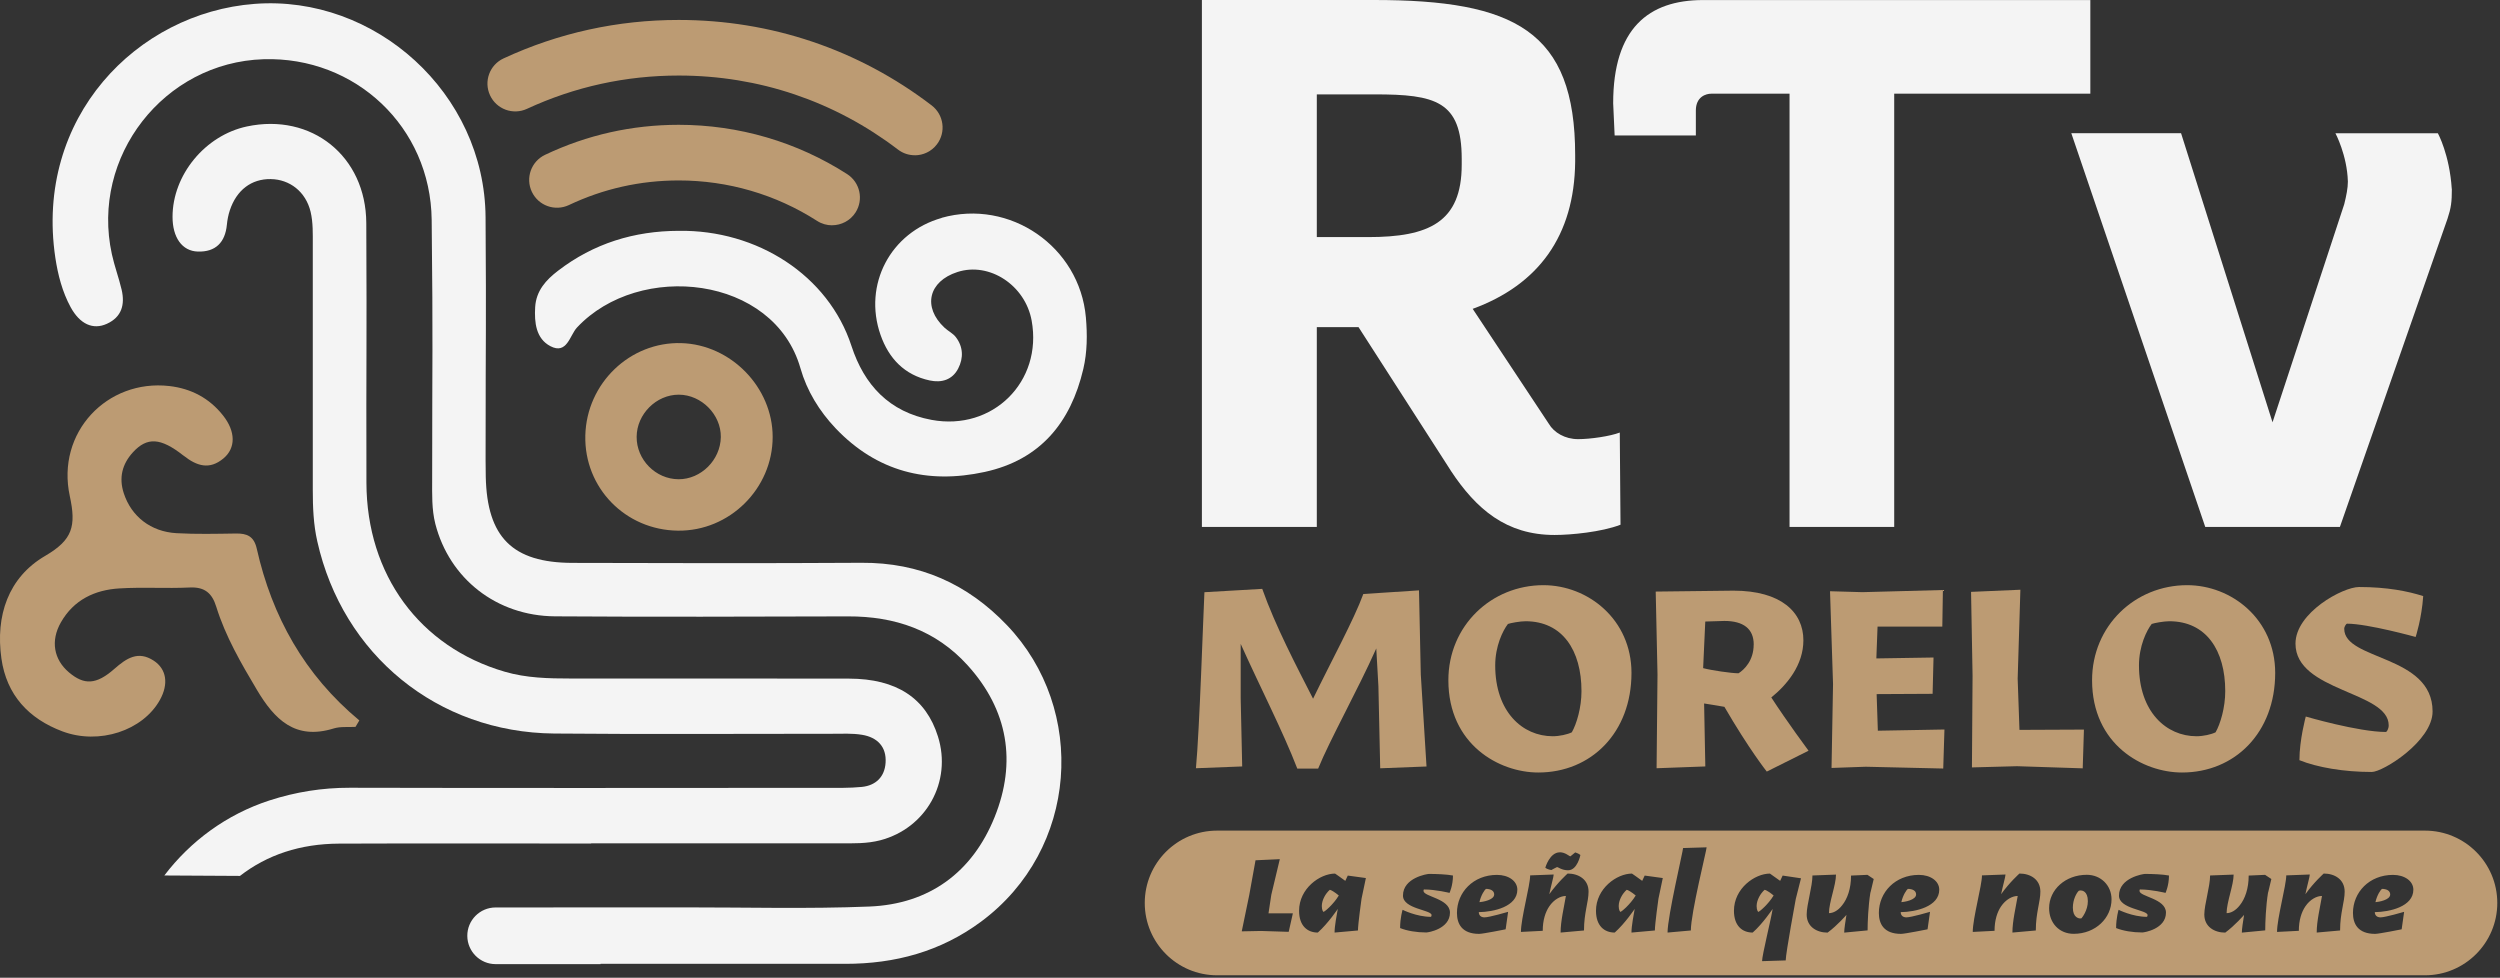 <svg width="404" height="158" viewBox="0 0 404 158" fill="none" xmlns="http://www.w3.org/2000/svg">
<rect x="0" y="0" width="404" height="158" fill="#333333" stroke="none"/>
<g clip-path="url(#clip0_195_1419)">
<path d="M29.671 73.633C31.812 75.328 33.86 75.963 36.111 74.08C38.12 72.401 38.096 69.726 36.041 67.138C33.836 64.345 30.902 62.791 27.364 62.383C17.323 61.238 9.046 69.875 11.282 80.184C12.333 85.04 11.729 87.244 7.32 89.817C1.319 93.316 -0.745 99.506 0.228 106.417C1.06 112.309 4.629 116.137 10.074 118.185C16.02 120.421 23.096 118.067 25.85 113.093C27.27 110.528 26.925 108.12 24.83 106.755C22.312 105.123 20.46 106.355 18.483 108.088C15.518 110.701 13.573 110.701 11.149 108.661C8.677 106.574 8.144 103.538 9.846 100.565C11.917 96.941 15.299 95.332 19.268 95.089C23.049 94.854 26.862 95.121 30.643 94.94C33.067 94.822 34.268 95.842 34.95 98.055C36.441 102.848 38.943 107.155 41.501 111.454C44.364 116.271 47.698 119.644 53.911 117.722C55.018 117.377 56.273 117.534 57.45 117.463C57.654 117.118 57.865 116.765 58.069 116.42C49.22 109.069 43.964 99.647 41.493 88.664C41.038 86.648 39.908 86.185 38.112 86.216C34.919 86.264 31.71 86.342 28.525 86.162C24.336 85.926 21.237 83.439 20.013 79.744C19.174 77.203 19.747 74.99 21.48 73.092C23.763 70.605 25.944 70.699 29.647 73.625" fill="#BC9B73"/>
<path d="M97.06 155.755C110.247 155.755 123.435 155.755 136.622 155.755C144.632 155.755 152.006 153.778 158.533 148.945C174.286 137.28 175.745 114.662 162.73 101.036C156.344 94.344 148.601 90.892 139.25 90.947C123.662 91.041 108.082 91.01 92.494 90.963C82.805 90.931 78.718 86.813 78.499 77.061C78.459 75.265 78.475 73.468 78.475 71.664C78.475 52.287 78.593 54.483 78.467 35.106C78.334 15.062 60.62 -0.871 41.125 0.628C22.132 2.079 5.556 19.008 8.945 41.665C9.361 44.41 10.067 47.164 11.416 49.643C12.914 52.389 15.04 53.346 17.268 52.326C19.677 51.236 20.21 49.212 19.661 46.835C19.206 44.897 18.5 43.014 18.076 41.069C14.625 25.3 26.494 10.073 42.592 9.571C57.411 9.108 69.594 20.515 69.759 35.538C69.987 56.712 69.838 56.319 69.838 77.493C69.838 79.893 69.751 82.286 70.347 84.647C72.615 93.497 80.232 99.537 89.693 99.6C105.477 99.71 121.262 99.647 137.046 99.608C144.6 99.584 151.229 101.828 156.376 107.523C162.918 114.749 164.307 123.166 160.73 132.039C157.145 140.951 150.178 146.105 140.497 146.497C130.526 146.898 120.524 146.623 110.53 146.631C100.386 146.639 90.243 146.646 80.091 146.646C77.549 146.646 75.494 148.718 75.517 151.259C75.541 153.77 77.581 155.802 80.091 155.802H97.052V155.755H97.06Z" fill="#F4F4F4"/>
<path d="M54.759 136.33C68.347 136.275 81.934 136.315 95.53 136.315V136.283C108.921 136.283 122.313 136.283 135.704 136.283C137.901 136.283 140.082 136.354 142.255 135.789C149.668 133.843 153.873 126.336 151.574 119.016C149.637 112.827 144.898 109.681 137.202 109.665C122.211 109.626 107.227 109.665 92.235 109.649C88.634 109.649 85.049 109.571 81.542 108.543C67.829 104.535 59.255 92.908 59.215 78.011C59.16 56.829 59.294 57.221 59.192 36.04C59.137 25.214 50.327 18.216 39.901 20.436C33.146 21.872 27.882 28.281 27.882 35.044C27.882 38.354 29.404 40.574 31.97 40.653C34.825 40.739 36.379 39.194 36.661 36.338C36.739 35.546 36.889 34.745 37.139 33.992C38.23 30.705 40.631 28.893 43.753 28.94C46.812 28.987 49.409 30.964 50.194 34.228C50.602 35.946 50.547 37.789 50.547 39.578C50.562 59.959 50.562 58.767 50.547 79.156C50.547 81.957 50.649 84.734 51.276 87.487C55.387 105.837 70.693 118.365 89.544 118.538C104.536 118.679 119.52 118.569 134.512 118.577C136.104 118.577 137.736 118.483 139.297 118.742C141.76 119.142 143.29 120.672 143.11 123.268C142.961 125.536 141.533 126.94 139.266 127.167C137.289 127.363 135.273 127.316 133.28 127.316C107.697 127.332 82.115 127.363 56.532 127.301C52.076 127.293 47.785 127.983 43.58 129.34C36.606 131.6 30.762 135.946 26.557 141.477L38.779 141.547C43.18 138.135 48.507 136.362 54.759 136.33Z" fill="#F4F4F4"/>
<path d="M152.186 35.216C143.909 37.546 139.453 45.995 142.293 54.115C143.627 57.927 146.161 60.603 150.24 61.481C152.154 61.897 153.904 61.387 154.845 59.551C155.716 57.857 155.669 56.053 154.461 54.476C153.99 53.864 153.214 53.495 152.633 52.954C149.063 49.627 150.036 45.462 154.728 43.956C159.882 42.292 165.671 46.081 166.715 51.808C168.511 61.685 160.415 69.687 150.538 67.851C143.698 66.581 139.657 62.211 137.602 55.919C133.868 44.465 122.328 37.115 109.682 37.303C102.48 37.319 95.937 39.335 90.179 43.752C88.226 45.25 86.649 46.976 86.484 49.62C86.335 52.13 86.617 54.719 88.947 55.943C91.63 57.347 92.078 54.178 93.239 52.93C103.311 42.159 125.074 44.528 129.349 59.496C130.392 63.168 132.409 66.447 135.052 69.232C141.697 76.206 149.879 78.277 159.113 76.269C168.088 74.323 173.03 68.299 175.062 59.63C175.705 56.892 175.721 54.075 175.478 51.283C174.466 39.853 163.2 32.094 152.17 35.2" fill="#F4F4F4"/>
<path d="M124.862 70.605C124.862 62.603 118.124 55.684 110.106 55.448C101.798 55.205 94.793 61.944 94.588 70.37C94.385 78.811 101.045 85.659 109.549 85.754C117.896 85.856 124.862 78.96 124.862 70.605ZM102.881 70.589C102.904 66.91 106.066 63.764 109.714 63.78C113.369 63.795 116.539 67.02 116.484 70.636C116.429 74.331 113.283 77.462 109.651 77.446C105.956 77.43 102.857 74.292 102.881 70.589Z" fill="#BC9B73"/>
<path d="M134.463 36.409C133.632 36.409 132.793 36.181 132.039 35.695C125.371 31.419 117.644 29.16 109.681 29.16C103.468 29.16 97.498 30.501 91.936 33.137C89.692 34.196 87.017 33.247 85.95 31.003C84.883 28.76 85.84 26.085 88.084 25.018C94.862 21.801 102.126 20.169 109.681 20.169C119.37 20.169 128.776 22.923 136.895 28.132C138.982 29.474 139.594 32.251 138.253 34.337C137.398 35.671 135.946 36.401 134.463 36.401V36.409Z" fill="#BC9B73"/>
<path d="M147.825 25.088C146.875 25.088 145.918 24.79 145.102 24.163C134.857 16.341 122.611 12.207 109.682 12.207C101.116 12.207 92.871 14.019 85.159 17.588C82.9 18.632 80.232 17.651 79.189 15.4C78.145 13.148 79.126 10.473 81.378 9.438C90.282 5.311 99.798 3.224 109.682 3.224C124.596 3.224 138.732 7.994 150.555 17.032C152.524 18.538 152.908 21.354 151.402 23.331C150.516 24.492 149.182 25.096 147.825 25.096V25.088Z" fill="#BC9B73"/>
<path d="M234.44 76.041L219.535 52.86H212.796V85.15H194.227V0H222.021C244.725 0 254.547 4.966 254.547 25.073V26.14C254.429 38.087 248.632 46.011 237.986 49.91L250.287 68.479C251.118 69.899 252.891 70.966 255.017 70.966C257.026 70.966 260.219 70.495 261.756 69.899L261.874 84.796C258.799 85.981 253.833 86.452 251.228 86.452C243.423 86.452 238.574 82.31 234.432 76.041H234.44ZM236.213 26.61V25.661C236.213 16.318 231.953 15.251 222.139 15.251H212.796V38.315H221.072C230.886 38.315 236.213 35.946 236.213 26.61Z" fill="#F4F4F4"/>
<path d="M337.798 0V15.141H306.104V85.157H289.19V15.141H276.536C275.705 15.141 274.049 15.611 274.049 17.863V21.887H260.925L260.689 16.686C260.689 4.621 266.369 0.008 275.234 0.008H337.798V0Z" fill="#F4F4F4"/>
<path d="M396.22 30.509C396.22 32.635 396.102 33.584 395.514 35.357L378.129 85.15H356.367L334.723 21.527H352.46L367.24 68.244L378.827 33.004C379.18 31.584 379.416 30.399 379.416 29.34C379.298 25.081 377.407 21.535 377.407 21.535H393.96C393.96 21.535 395.851 24.963 396.204 30.525L396.22 30.509Z" fill="#F4F4F4"/>
<path d="M193.262 124.163C193.85 117.902 194.439 99.608 194.635 95.701L203.978 95.16C206.128 101.224 209.501 107.633 212.192 112.913C215.126 106.849 218.797 100.149 220.311 95.991L229.309 95.403L229.6 108.998L230.525 123.865L223.041 124.155L222.751 110.897L222.406 104.786C219.425 111.485 214.875 119.605 213.015 124.202H209.642C207.344 118.232 203.429 110.607 200.495 104.048V112.85L200.738 123.857L193.254 124.147L193.262 124.163Z" fill="#BC9B73"/>
<path d="M234.057 109.924C234.057 101.122 240.999 94.564 249.417 94.564C256.603 94.564 263.648 100.086 263.648 108.747C263.648 118.381 257.144 124.837 248.586 124.837C242.278 124.837 234.057 120.334 234.057 109.916V109.924ZM254.006 118.342C254.791 116.969 255.568 114.333 255.568 111.689C255.568 105.084 252.485 100.392 246.522 100.392C245.644 100.392 244.075 100.683 243.682 100.832C242.851 101.906 241.627 104.401 241.627 107.531C241.627 115.015 246.028 118.977 250.923 118.977C251.998 118.977 253.316 118.687 254.006 118.342Z" fill="#BC9B73"/>
<path d="M267.704 124.163L267.853 108.998L267.562 95.599L280.13 95.45C287.81 95.45 291.427 98.925 291.427 103.468C291.427 107.476 288.783 110.654 286.241 112.709C288.783 116.624 292.259 121.315 292.259 121.315L285.512 124.688C285.512 124.688 282.672 121.119 278.663 114.223C277.588 114.027 275.384 113.682 275.384 113.682L275.58 123.857L267.704 124.147V124.163ZM283.402 104.158C283.402 101.616 281.738 100.345 278.655 100.345C278.169 100.345 275.572 100.439 275.572 100.439L275.227 107.971C276.498 108.316 279.777 108.802 280.946 108.802C281.88 108.214 283.394 106.747 283.394 104.158H283.402Z" fill="#BC9B73"/>
<path d="M295.976 124.108L296.219 110.559L295.732 95.544L300.965 95.693L313.972 95.348L313.878 101.263H303.413L303.217 106.402L312.458 106.253L312.309 112.121L303.264 112.168L303.46 118.083L314.223 117.887L314.027 124.194L301.506 123.904L295.983 124.1L295.976 124.108Z" fill="#BC9B73"/>
<path d="M318.665 124.014L318.767 109.194L318.523 95.646L326.494 95.301L326.055 109.681L326.345 117.949L336.763 117.902L336.567 124.163L325.953 123.818L318.665 124.014Z" fill="#BC9B73"/>
<path d="M338.08 109.924C338.08 101.122 345.023 94.564 353.441 94.564C360.634 94.564 367.671 100.086 367.671 108.747C367.671 118.381 361.168 124.837 352.609 124.837C346.302 124.837 338.08 120.334 338.08 109.916V109.924ZM358.038 118.342C358.822 116.969 359.599 114.333 359.599 111.689C359.599 105.084 356.516 100.392 350.554 100.392C349.675 100.392 348.106 100.683 347.714 100.832C346.882 101.906 345.658 104.401 345.658 107.531C345.658 115.015 350.059 118.977 354.955 118.977C356.029 118.977 357.347 118.687 358.038 118.342Z" fill="#BC9B73"/>
<path d="M371.587 122.837C371.587 119.558 372.614 115.792 372.614 115.792C372.614 115.792 381.126 118.287 385.574 118.287C385.668 118.287 386.014 117.847 386.014 117.212C386.014 111.689 370.951 111.783 370.951 104.009C370.951 99.019 378.584 94.862 381.22 94.862C385.77 94.862 389.144 95.544 391.591 96.329C391.348 99.945 390.368 102.934 390.368 102.934C390.368 102.934 382.64 100.785 379.267 100.785C379.173 100.785 378.828 101.224 378.828 101.616C378.828 106.755 393.105 105.774 393.105 114.968C393.105 119.762 385.088 124.751 383.276 124.751C378.773 124.751 374.474 124.014 371.587 122.845V122.837Z" fill="#BC9B73"/>
<path d="M283.871 146.427C283.871 147.141 284.13 147.36 284.13 147.36C284.326 147.36 285.785 146.105 286.617 144.709C286.099 144.269 285.362 143.791 285.166 143.791C284.491 144.371 283.871 145.462 283.871 146.419V146.427Z" fill="#BC9B73"/>
<path d="M261.584 146.427C261.584 147.141 261.843 147.36 261.843 147.36C262.039 147.36 263.498 146.105 264.33 144.709C263.694 144.175 263.035 143.791 262.878 143.791C262.204 144.371 261.584 145.446 261.584 146.419V146.427Z" fill="#BC9B73"/>
<path d="M336.228 143.901C336.165 143.901 336.071 143.901 335.945 143.94C335.585 144.262 334.973 145.352 334.973 146.67C334.973 148.302 335.945 148.419 336.165 148.419C336.244 148.419 336.306 148.419 336.361 148.396C336.463 148.294 337.397 147.141 337.397 145.627C337.397 143.971 336.424 143.893 336.22 143.893L336.228 143.901Z" fill="#BC9B73"/>
<path d="M308.309 143.642C308.113 143.783 307.517 144.615 307.258 145.791C307.752 145.752 309.643 145.454 309.643 144.536C309.643 143.94 309.062 143.642 308.309 143.642Z" fill="#BC9B73"/>
<path d="M213.604 146.427C213.604 147.141 213.862 147.36 213.862 147.36C214.059 147.36 215.518 146.105 216.349 144.709C215.714 144.175 215.055 143.791 214.898 143.791C214.223 144.371 213.604 145.446 213.604 146.419V146.427Z" fill="#BC9B73"/>
<path d="M240.127 143.642C239.931 143.783 239.335 144.615 239.076 145.791C239.57 145.752 241.461 145.454 241.461 144.536C241.461 143.94 240.881 143.642 240.127 143.642Z" fill="#BC9B73"/>
<path d="M391.873 134.228H196.681C190.225 134.228 184.992 139.46 184.992 145.917C184.992 152.373 190.225 157.606 196.681 157.606H391.873C398.329 157.606 403.562 152.373 403.562 145.917C403.562 139.46 398.329 134.228 391.873 134.228ZM252.067 137.727C252.961 137.727 253.597 138.386 253.777 138.386C253.801 138.386 254.554 137.75 254.554 137.75C254.554 137.75 255.087 137.907 255.393 138.166C255.393 138.166 254.915 140.637 253.401 140.637C252.389 140.637 251.808 140.119 251.612 140.119C251.573 140.119 250.694 140.598 250.694 140.598C250.694 140.598 250.074 140.52 249.721 140.221C249.721 140.221 250.419 137.735 252.067 137.735V137.727ZM208.245 150.585L203.789 150.443L200.666 150.506L201.882 144.615L202.894 139.021L206.817 138.841L205.444 144.591L204.989 147.596H208.927L208.253 150.585H208.245ZM220.028 145.211C220.028 145.211 219.447 149.314 219.447 150.365L215.666 150.702C215.666 149.604 216.027 147.815 216.184 146.882C216.184 146.882 214.654 149.188 212.96 150.702C211.289 150.702 209.931 149.628 209.931 147.18C209.931 143.579 213.297 141.171 215.745 141.171C215.745 141.171 216.678 141.806 217.4 142.347L217.8 141.492L220.726 141.892L220.028 145.219V145.211ZM234.314 147.478C234.314 150.106 230.83 150.687 230.493 150.687C228.94 150.687 227.371 150.428 226.257 149.973C226.257 148.317 226.657 147.023 226.657 147.023C226.657 147.023 228.908 148.161 231.238 148.161C231.262 148.161 231.34 148.043 231.34 147.878C231.34 147.023 226.72 146.905 226.72 144.732C226.72 141.83 230.658 141.226 230.917 141.226C232.07 141.226 233.804 141.288 234.8 141.484C234.8 143.116 234.243 144.293 234.243 144.293C234.243 144.293 232.015 143.736 230.101 143.736C230.077 143.736 230.038 143.854 230.038 143.971C230.038 144.905 234.314 145.203 234.314 147.478ZM238.974 147.384V147.407C238.974 147.862 239.272 148.247 239.891 148.247C240.668 148.247 243.712 147.353 243.712 147.353L243.312 150.177C243.312 150.177 239.648 150.914 239.029 150.914C236.22 150.914 235.443 149.259 235.443 147.533C235.443 144.207 238.071 141.382 241.915 141.382C243.79 141.382 245.203 142.379 245.203 143.775C245.203 146.505 241.382 147.376 238.974 147.4V147.384ZM255.974 150.365L252.192 150.702C252.192 148.835 252.749 146.584 253.048 144.787C252.208 144.787 251.133 145.321 250.341 146.497C249.745 147.392 249.305 148.686 249.305 150.42L245.783 150.6C245.783 148.412 247.274 143.077 247.274 141.461L251.078 141.32C251.078 141.641 250.623 143.25 250.365 144.505C251.761 142.551 253.33 141.163 253.33 141.163C255.079 141.163 256.711 142.096 256.711 144.089C256.711 145.76 255.974 147.494 255.974 150.357V150.365ZM268.008 145.211C268.008 145.211 267.427 149.314 267.427 150.365L263.646 150.702C263.646 149.604 264.007 147.815 264.164 146.882C264.164 146.882 262.634 149.188 260.94 150.702C259.269 150.702 257.911 149.628 257.911 147.18C257.911 143.579 261.277 141.171 263.725 141.171C263.725 141.171 264.658 141.806 265.38 142.347L265.78 141.492L268.706 141.892L268.008 145.219V145.211ZM273.241 150.365L269.475 150.702C269.475 148.098 271.985 137.484 271.985 137.044L275.79 136.927C275.79 137.382 273.241 147.533 273.241 150.365ZM290.201 145.25C290.201 145.25 288.57 154.068 288.57 155.205L284.749 155.323C284.749 154.366 286.263 148.278 286.459 146.882C286.459 146.882 284.828 149.314 283.235 150.702C281.564 150.702 280.207 149.628 280.207 147.18C280.207 143.556 283.588 141.171 286.02 141.171C286.02 141.171 286.812 141.728 287.675 142.347L288.075 141.492L291.041 141.932L290.201 145.258V145.25ZM302.259 144.215C301.898 146.466 301.804 149.11 301.804 150.349L298.023 150.71C298.023 150.09 298.219 148.937 298.384 147.847C298.384 147.847 296.909 149.557 295.34 150.71C293.606 150.71 291.959 149.777 291.959 147.784C291.959 146.191 292.892 143.25 292.892 141.477L296.697 141.335C296.697 143.03 295.56 145.815 295.56 147.564C296.273 147.564 297.05 147.125 297.693 146.293C298.533 145.258 299.129 143.603 299.129 141.492L301.781 141.375L302.793 142.049L302.275 144.222L302.259 144.215ZM307.154 147.384V147.407C307.154 147.862 307.453 148.247 308.072 148.247C308.849 148.247 311.893 147.353 311.893 147.353L311.493 150.177C311.493 150.177 307.829 150.914 307.209 150.914C304.401 150.914 303.624 149.259 303.624 147.533C303.624 144.207 306.252 141.382 310.096 141.382C311.971 141.382 313.383 142.379 313.383 143.775C313.383 146.505 309.563 147.376 307.154 147.4V147.384ZM328.987 150.365L325.206 150.702C325.206 148.835 325.763 146.584 326.061 144.787C325.221 144.787 324.147 145.321 323.354 146.497C322.758 147.392 322.319 148.686 322.319 150.42L318.796 150.6C318.796 148.412 320.287 143.077 320.287 141.461L324.092 141.32C324.092 141.641 323.637 143.25 323.378 144.505C324.774 142.551 326.343 141.163 326.343 141.163C328.093 141.163 329.724 142.096 329.724 144.089C329.724 145.76 328.987 147.494 328.987 150.357V150.365ZM335.114 150.906C332.784 150.906 331.137 149.173 331.137 146.764C331.137 143.76 333.78 141.367 337.224 141.367C339.515 141.367 341.225 143.101 341.225 145.329C341.225 148.357 338.636 150.906 335.114 150.906ZM350.02 147.478C350.02 150.106 346.536 150.687 346.199 150.687C344.646 150.687 343.077 150.428 341.963 149.973C341.963 148.317 342.363 147.023 342.363 147.023C342.363 147.023 344.614 148.161 346.944 148.161C346.968 148.161 347.046 148.043 347.046 147.878C347.046 147.023 342.426 146.905 342.426 144.732C342.426 141.83 346.364 141.226 346.623 141.226C347.776 141.226 349.51 141.288 350.506 141.484C350.506 143.116 349.949 144.293 349.949 144.293C349.949 144.293 347.721 143.736 345.807 143.736C345.783 143.736 345.744 143.854 345.744 143.971C345.744 144.905 350.02 145.203 350.02 147.478ZM366.518 144.215C366.157 146.466 366.062 149.11 366.062 150.349L362.281 150.71C362.281 150.09 362.477 148.937 362.642 147.847C362.642 147.847 361.167 149.557 359.598 150.71C357.864 150.71 356.217 149.777 356.217 147.784C356.217 146.191 357.151 143.25 357.151 141.477L360.955 141.335C360.955 143.03 359.818 145.815 359.818 147.564C360.532 147.564 361.308 147.125 361.952 146.293C362.791 145.258 363.387 143.603 363.387 141.492L366.039 141.375L367.051 142.049L366.533 144.222L366.518 144.215ZM378.159 150.365L374.378 150.702C374.378 148.835 374.935 146.584 375.233 144.787C374.394 144.787 373.319 145.321 372.527 146.497C371.931 147.392 371.491 148.686 371.491 150.42L367.969 150.6C367.969 148.412 369.459 143.077 369.459 141.461L373.264 141.32C373.264 141.641 372.809 143.25 372.55 144.505C373.947 142.551 375.516 141.163 375.516 141.163C377.265 141.163 378.897 142.096 378.897 144.089C378.897 145.76 378.159 147.494 378.159 150.357V150.365ZM383.769 147.384V147.407C383.769 147.862 384.067 148.247 384.687 148.247C385.463 148.247 388.507 147.353 388.507 147.353L388.107 150.177C388.107 150.177 384.443 150.914 383.824 150.914C381.015 150.914 380.238 149.259 380.238 147.533C380.238 144.207 382.866 141.382 386.711 141.382C388.585 141.382 389.998 142.379 389.998 143.775C389.998 146.505 386.177 147.376 383.769 147.4V147.384Z" fill="#BC9B73"/>
<path d="M384.922 143.642C384.726 143.783 384.13 144.615 383.871 145.791C384.365 145.752 386.256 145.454 386.256 144.536C386.256 143.94 385.675 143.642 384.922 143.642Z" fill="#BC9B73"/>
</g>
<defs>
<clipPath id="clip0_195_1419">
<rect width="403.57" height="157.606" fill="white"/>
</clipPath>
</defs>
</svg>
